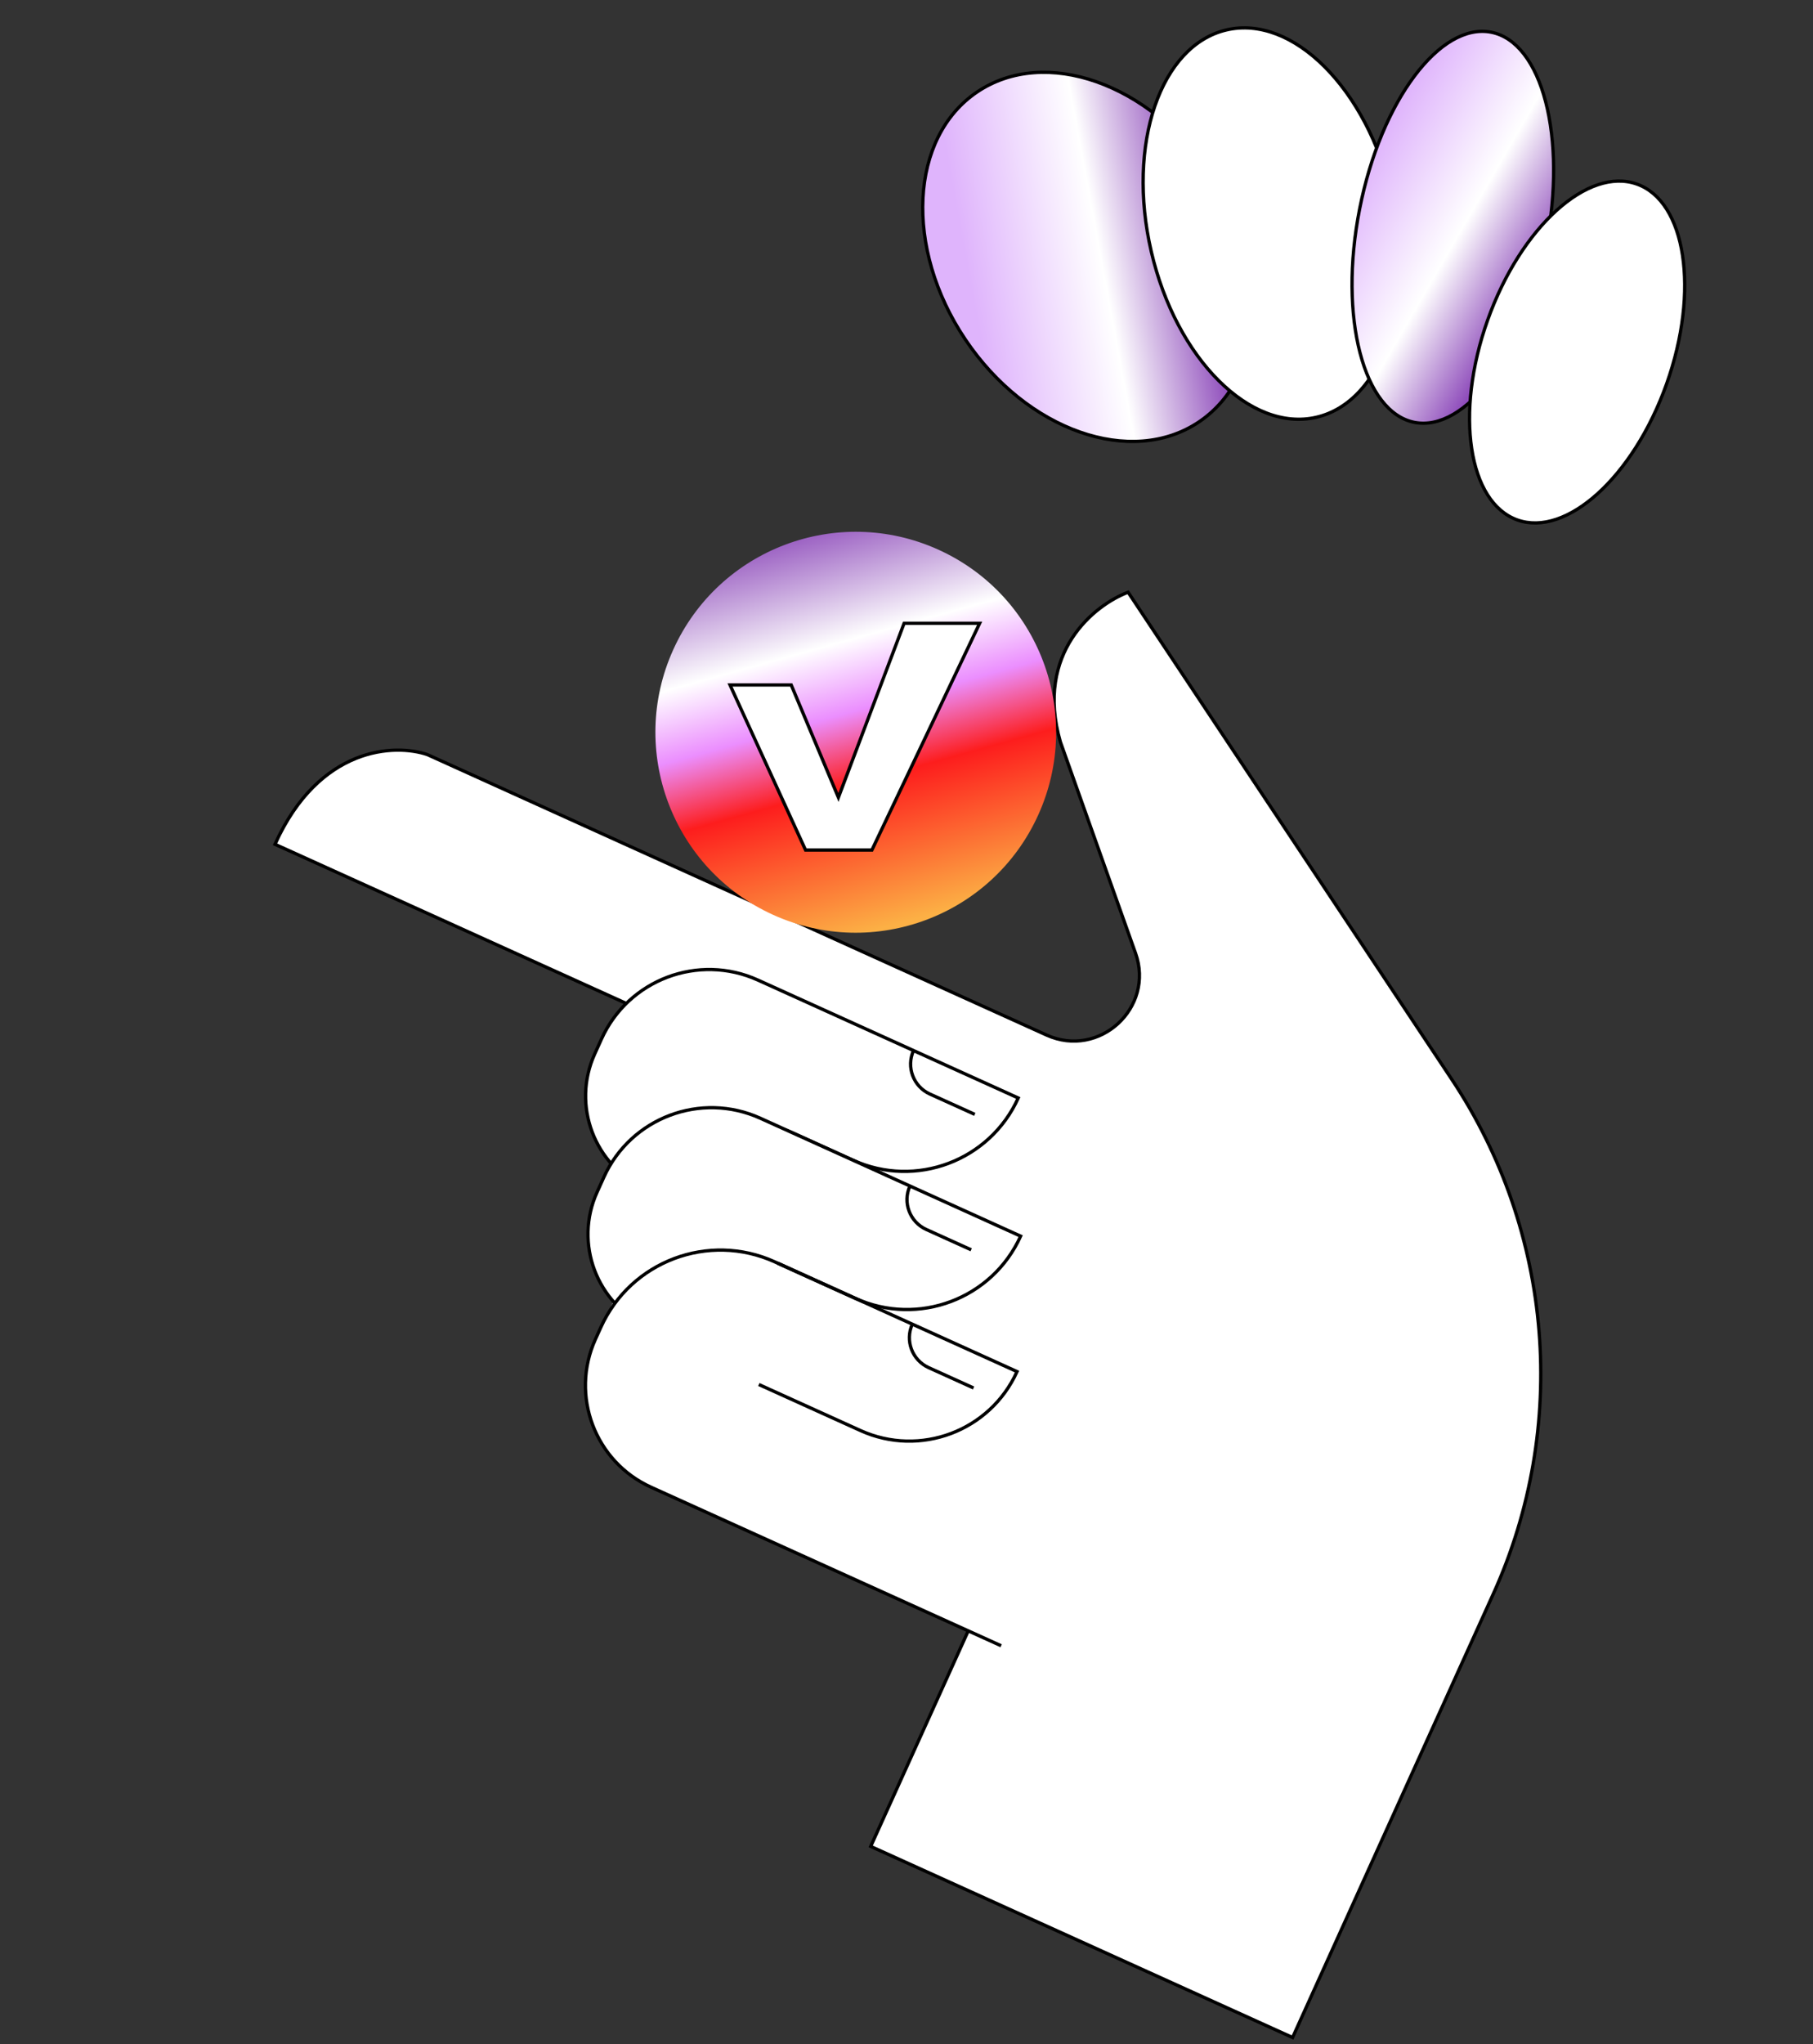 <?xml version="1.0" encoding="UTF-8"?> <svg xmlns="http://www.w3.org/2000/svg" width="276" height="311" viewBox="0 0 276 311" fill="none"><rect x="0" y="0" width="276" height="311" fill="#333333" stroke="none"/><path d="M148.781 13.975C143.641 17.428 140.845 23.355 140.504 30.177C140.164 36.998 142.282 44.696 146.952 51.647C151.621 58.598 157.948 63.469 164.392 65.732C170.835 67.995 177.379 67.647 182.52 64.194C187.66 60.74 190.456 54.813 190.797 47.992C191.137 41.171 189.019 33.473 184.349 26.522C179.68 19.571 173.353 14.7 166.909 12.437C160.466 10.174 153.922 10.521 148.781 13.975Z" fill="url(#paint0_linear_479_604)" stroke="black" stroke-width="0.5"></path><path d="M186.726 4.55C181.718 5.713 177.902 10.025 175.809 16.134C173.718 22.239 173.365 30.1 175.26 38.266C177.156 46.432 180.937 53.333 185.504 57.892C190.074 62.455 195.399 64.645 200.407 63.483C205.415 62.32 209.231 58.007 211.324 51.898C213.415 45.793 213.768 37.932 211.873 29.766C209.977 21.601 206.196 14.699 201.629 10.14C197.059 5.578 191.734 3.387 186.726 4.55Z" fill="white" stroke="black" stroke-width="0.5"></path><path d="M227.016 4.902C223.178 4.146 218.995 6.681 215.332 11.562C211.681 16.426 208.604 23.552 206.982 31.787C205.36 40.022 205.504 47.783 207.038 53.669C208.577 59.574 211.486 63.506 215.324 64.262C219.162 65.018 223.345 62.483 227.008 57.602C230.66 52.738 233.736 45.612 235.358 37.377C236.98 29.142 236.836 21.381 235.302 15.495C233.763 9.59 230.854 5.658 227.016 4.902Z" fill="url(#paint1_linear_479_604)" stroke="black" stroke-width="0.5"></path><path d="M249.193 28.01C245.494 26.692 241.098 28.273 236.955 32.021C232.821 35.761 228.994 41.617 226.469 48.706C223.943 55.796 223.206 62.752 224.044 68.264C224.883 73.787 227.29 77.791 230.989 79.109C234.687 80.427 239.084 78.846 243.226 75.098C247.36 71.358 251.187 65.501 253.713 58.412C256.238 51.323 256.976 44.366 256.138 38.855C255.298 33.332 252.891 29.327 249.193 28.01Z" fill="white" stroke="black" stroke-width="0.5"></path><path d="M227.347 242.478L196.776 310.008L132.551 280.933L174.411 188.466L41.861 128.461C48.624 113.52 60.141 113.136 65.054 114.811L159.317 157.484C167.353 161.122 175.82 153.332 172.863 145.022L161.426 112.884C157.499 99.251 166.663 92.021 171.736 90.109L221.011 164.23C236.466 187.478 238.86 217.046 227.347 242.478Z" fill="white" stroke="black" stroke-width="0.5"></path><path d="M190.301 188.525L114.557 154.336L90.788 203.356C86.615 211.962 90.36 222.316 99.073 226.26L160.607 254.117L190.301 188.525Z" fill="white"></path><path d="M120.757 172.41L129.867 176.534C139.427 180.862 150.684 176.621 155.012 167.061L115.384 149.121C106.327 145.021 95.662 149.039 91.562 158.096L90.531 160.373C87.001 168.172 90.461 177.356 98.259 180.886C102.131 172.333 112.204 168.538 120.757 172.41Z" fill="white" stroke="black" stroke-width="0.5"></path><path d="M105.633 186.42L130.23 197.555C139.79 201.882 151.048 197.641 155.375 188.082L115.747 170.142C106.69 166.042 96.025 170.06 91.925 179.116L90.894 181.394C87.364 189.192 90.824 198.376 98.622 201.907L105.633 186.42Z" fill="white" stroke="black" stroke-width="0.5"></path><rect width="18" height="17" transform="matrix(-0.911 -0.412 -0.412 0.911 120.037 188.55)" fill="white"></rect><path d="M92.495 199.682C100.29 188.282 112.397 189.665 117.476 191.781L100.746 210.552L92.495 199.682Z" fill="white"></path><path d="M152.408 250.405L99.115 226.279C90.562 222.407 86.767 212.334 90.639 203.781L91.464 201.959C96.019 191.896 107.869 187.432 117.932 191.987L154.827 208.69V208.69C150.727 217.746 140.062 221.764 131.006 217.665L115.519 210.654" stroke="black" stroke-width="0.5"></path><path d="M138.522 180.452V180.452C137.383 182.968 138.499 185.93 141.015 187.069L147.847 190.162" stroke="black" stroke-width="0.5"></path><path d="M139.069 159.844V159.844C137.931 162.36 139.047 165.322 141.562 166.461L148.395 169.554" stroke="black" stroke-width="0.5"></path><path d="M138.885 201.473V201.473C137.746 203.988 138.862 206.951 141.378 208.09L148.21 211.183" stroke="black" stroke-width="0.5"></path><circle cx="30.5" cy="30.5" r="30.5" transform="matrix(-0.911 -0.412 -0.412 0.911 170.628 96.194)" fill="url(#paint2_linear_479_604)"></circle><path d="M120.452 104.221H111.134L122.634 129.337H132.734L149.134 94.837H137.634L127.634 121.337L120.452 104.221Z" fill="white" stroke="black" stroke-width="0.5"></path><defs><linearGradient id="paint0_linear_479_604" x1="185" y1="39" x2="148.179" y2="45.777" gradientUnits="userSpaceOnUse"><stop stop-color="#833AB4"></stop><stop offset="0.458" stop-color="white"></stop><stop offset="1" stop-color="#DFB4FC"></stop></linearGradient><linearGradient id="paint1_linear_479_604" x1="233.5" y1="46" x2="205" y2="29.5" gradientUnits="userSpaceOnUse"><stop stop-color="#833AB4"></stop><stop offset="0.458" stop-color="white"></stop><stop offset="1" stop-color="#DFB4FC"></stop></linearGradient><linearGradient id="paint2_linear_479_604" x1="60.283" y1="9.884" x2="18.814" y2="59.564" gradientUnits="userSpaceOnUse"><stop stop-color="#833AB4"></stop><stop offset="0.326" stop-color="white"></stop><stop offset="0.491" stop-color="#EB8EFE"></stop><stop offset="0.656" stop-color="#FD1D1D"></stop><stop offset="1" stop-color="#FCB045"></stop></linearGradient></defs></svg> 